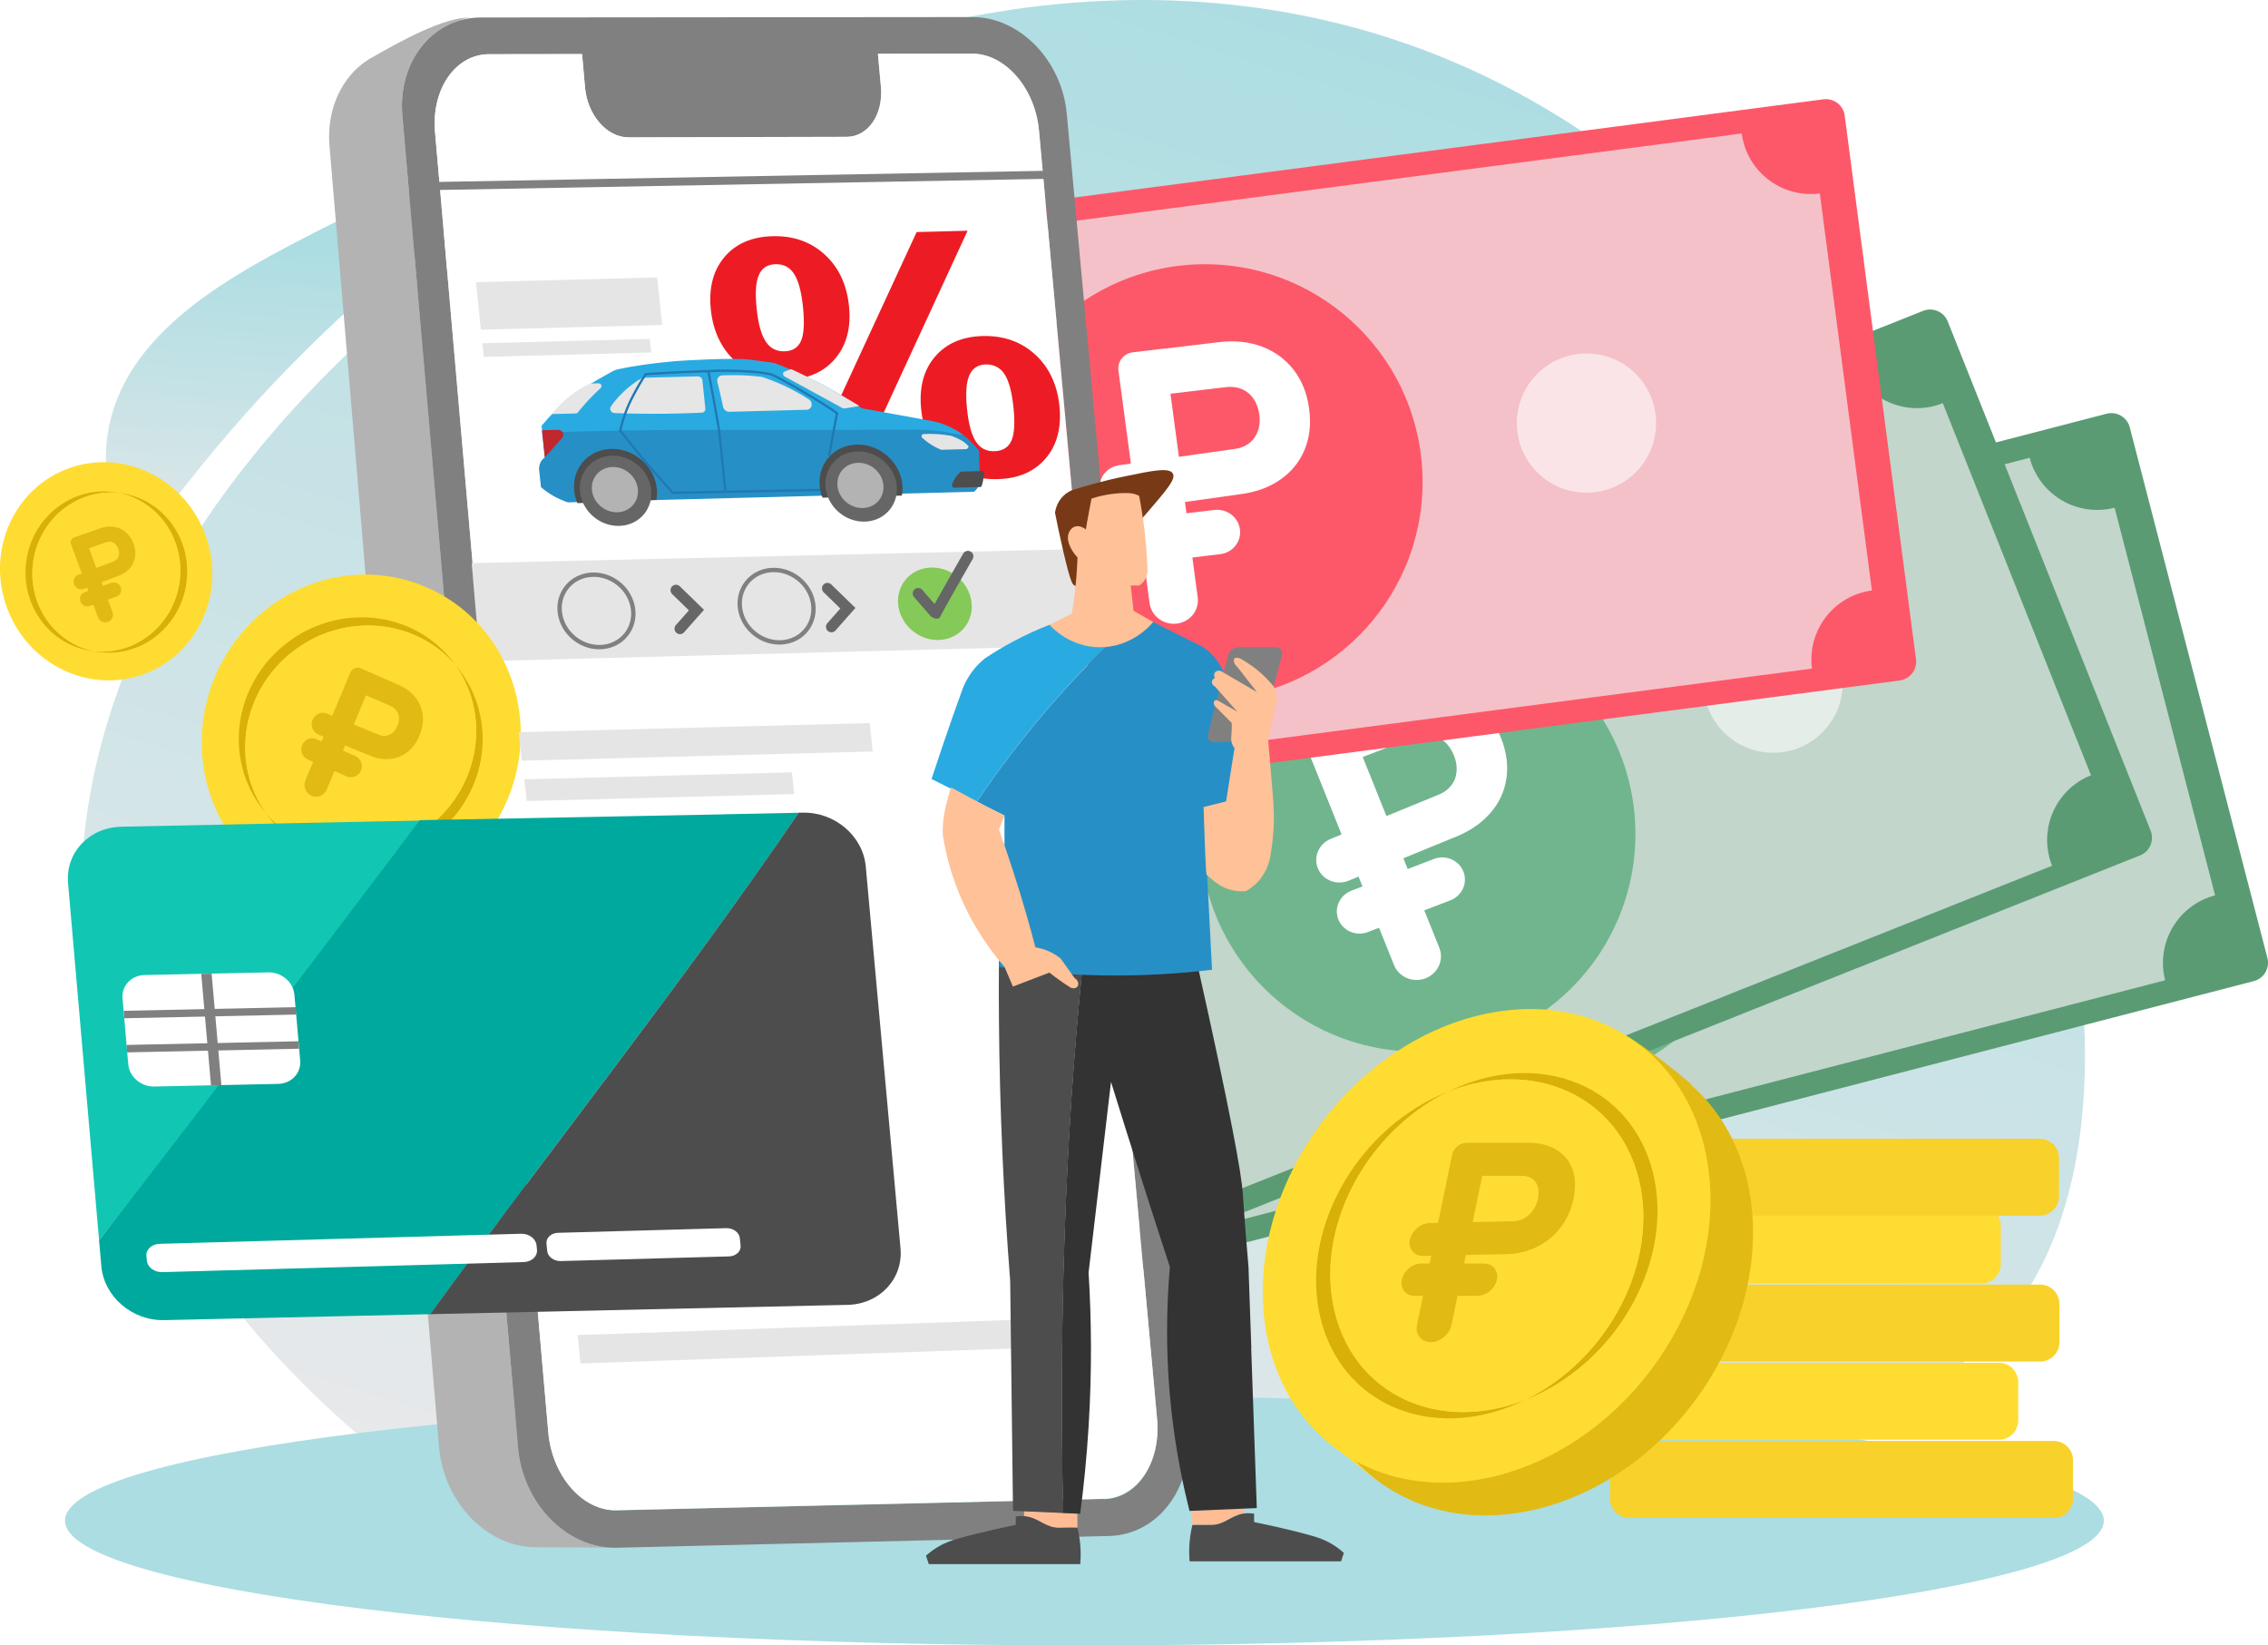 <svg width="386" height="280" viewBox="0 0 386 280" fill="none" xmlns="http://www.w3.org/2000/svg"><g clip-path="url(#clip0_2297_104390)"><path d="M22.636 94.792C27.235 88.127 32.46 81.242 38.407 74.294C56.781 52.813 76.095 37.716 92.545 27.195C75.656 29.483 62.853 34.791 54.565 39.043C40.017 46.492 20.88 56.303 18.309 74.001C17.086 82.443 20.023 89.924 22.647 94.803L22.636 94.792Z" fill="url(#paint0_linear_2297_104390)" /><path d="M62.143 245.165C48.358 233.536 19.533 205.662 14.527 164.685C5.832 93.578 75.981 33.691 139.901 9.86C153.425 4.814 212.392 -15.047 268.526 21.886C333.93 64.92 373.426 170.547 346.064 217.938C335.247 236.681 315.693 243.315 301.928 246.021C221.997 245.739 142.075 245.457 62.143 245.175V245.165Z" fill="url(#paint1_linear_2297_104390)" /><path d="M184.559 279.999C280.376 279.999 358.051 270.494 358.051 258.769C358.051 247.044 280.376 237.539 184.559 237.539C88.742 237.539 11.066 247.044 11.066 258.769C11.066 270.494 88.742 279.999 184.559 279.999Z" fill="#ABDDE2" /><path d="M358.534 70.402L141.017 126.799C139.29 127.247 138.254 129.008 138.701 130.734L162.13 221.035C162.578 222.76 164.34 223.797 166.067 223.349L383.584 166.953C385.31 166.505 386.347 164.743 385.899 163.017L362.471 72.717C362.023 70.991 360.26 69.955 358.534 70.402Z" fill="#5A9B74" /><path opacity="0.69" d="M376.999 152.36L359.89 86.392C353.557 88.033 347.087 84.23 345.436 77.898L154.177 127.473C155.817 133.804 152.013 140.272 145.68 141.922L162.538 206.928C168.871 205.288 175.341 209.091 176.992 215.422C177.076 215.746 177.138 216.07 177.19 216.394L368.502 166.809C366.861 160.478 370.666 154.01 376.999 152.36Z" fill="#F0F1F2" /><path d="M262.066 185.008C282.528 185.008 299.116 168.426 299.116 147.971C299.116 127.516 282.528 110.934 262.066 110.934C241.603 110.934 225.016 127.516 225.016 147.971C225.016 168.426 241.603 185.008 262.066 185.008Z" fill="#71B58E" /><path opacity="0.57" d="M325.285 141.899C331.831 141.899 337.137 136.594 337.137 130.051C337.137 123.508 331.831 118.203 325.285 118.203C318.74 118.203 313.434 123.508 313.434 130.051C313.434 136.594 318.74 141.899 325.285 141.899Z" fill="white" /><path opacity="0.57" d="M197.141 175.114C203.686 175.114 208.993 169.809 208.993 163.266C208.993 156.722 203.686 151.418 197.141 151.418C190.595 151.418 185.289 156.722 185.289 163.266C185.289 169.809 190.595 175.114 197.141 175.114Z" fill="white" /><path d="M247.214 127.588L252.45 126.292L263.288 167.603C263.852 169.755 262.515 171.938 260.309 172.482C258.094 173.025 255.847 171.729 255.282 169.577L245.155 130.952C244.768 129.468 245.688 127.953 247.214 127.577V127.588ZM244.476 151.618C243.943 149.58 245.176 147.501 247.266 146.937L266.35 141.797C267.301 141.556 268.096 141.138 268.712 140.532C269.329 139.926 269.747 139.185 269.945 138.307C270.144 137.429 270.123 136.489 269.862 135.486C269.601 134.483 269.162 133.606 268.555 132.926C267.949 132.237 267.228 131.777 266.382 131.526C265.535 131.276 264.636 131.276 263.654 131.526L250.067 134.88L248.102 127.379L261.48 124.077C264.124 123.419 266.601 123.377 268.89 123.931C271.179 124.485 273.133 125.582 274.743 127.222C276.352 128.862 277.491 130.941 278.15 133.459C278.808 135.977 278.84 138.328 278.223 140.501C277.617 142.674 276.436 144.534 274.69 146.07C272.945 147.606 270.75 148.703 268.106 149.361L249.398 154.407C247.245 154.992 245.029 153.738 244.476 151.628V151.618Z" fill="white" /><path d="M266.174 159.849L251.595 163.443C249.515 163.955 247.393 162.733 246.86 160.706C246.327 158.679 247.592 156.621 249.672 156.109L264.251 152.515C266.331 152.003 268.453 153.225 268.986 155.252C269.519 157.279 268.254 159.337 266.174 159.849Z" fill="white" /><path d="M327.299 52.9L118.539 136.032C116.882 136.692 116.074 138.569 116.734 140.226L151.269 226.891C151.929 228.547 153.808 229.355 155.465 228.695L364.225 145.563C365.882 144.903 366.69 143.026 366.03 141.369L331.495 54.705C330.835 53.048 328.956 52.24 327.299 52.9Z" fill="#5A9B74" /><path opacity="0.69" d="M355.87 131.911L330.651 68.608C324.568 71.032 317.67 68.065 315.245 61.984L131.689 135.066C134.113 141.147 131.145 148.043 125.062 150.466L149.916 212.861C155.998 210.437 162.896 213.404 165.321 219.484C165.446 219.798 165.541 220.111 165.645 220.425L349.254 147.322C346.829 141.241 349.798 134.346 355.88 131.922L355.87 131.911Z" fill="#F0F1F2" /><path d="M241.288 178.957C261.75 178.957 278.338 162.375 278.338 141.92C278.338 121.465 261.75 104.883 241.288 104.883C220.826 104.883 204.238 121.465 204.238 141.92C204.238 162.375 220.826 178.957 241.288 178.957Z" fill="#71B58E" /><path opacity="0.57" d="M301.774 128.098C308.319 128.098 313.625 122.793 313.625 116.25C313.625 109.707 308.319 104.402 301.774 104.402C295.228 104.402 289.922 109.707 289.922 116.25C289.922 122.793 295.228 128.098 301.774 128.098Z" fill="white" /><path opacity="0.57" d="M178.789 177.055C185.335 177.055 190.641 171.75 190.641 165.207C190.641 158.664 185.335 153.359 178.789 153.359C172.244 153.359 166.938 158.664 166.938 165.207C166.938 171.75 172.244 177.055 178.789 177.055Z" fill="white" /><path d="M224.004 123.564L229.041 121.631L244.959 161.27C245.784 163.328 244.739 165.669 242.607 166.483C240.485 167.298 238.092 166.295 237.256 164.227L222.384 127.179C221.809 125.748 222.54 124.139 224.014 123.574L224.004 123.564ZM224.286 147.751C223.502 145.797 224.474 143.582 226.47 142.757L244.76 135.266C245.68 134.91 246.401 134.398 246.944 133.719C247.488 133.04 247.801 132.257 247.895 131.358C247.989 130.46 247.843 129.53 247.456 128.569C247.07 127.607 246.526 126.792 245.836 126.186C245.147 125.58 244.373 125.204 243.506 125.069C242.638 124.933 241.74 125.037 240.799 125.403L227.735 130.428L224.85 123.24L237.716 118.288C240.266 117.306 242.712 116.951 245.053 117.212C247.394 117.473 249.474 118.319 251.271 119.74C253.069 121.161 254.459 123.083 255.431 125.497C256.403 127.91 256.716 130.24 256.382 132.476C256.047 134.712 255.117 136.707 253.57 138.442C252.024 140.176 249.996 141.545 247.446 142.527L229.511 149.872C227.453 150.718 225.091 149.746 224.275 147.73L224.286 147.751Z" fill="white" /><path d="M246.841 153.207L232.825 158.598C230.819 159.371 228.572 158.42 227.788 156.477C227.004 154.533 227.997 152.339 230.003 151.566L244.019 146.175C246.025 145.402 248.272 146.353 249.056 148.296C249.84 150.239 248.847 152.433 246.841 153.207Z" fill="white" /><path d="M310.337 16.899L87.53 46.104C85.762 46.336 84.516 47.957 84.748 49.724L96.88 142.221C97.112 143.989 98.734 145.234 100.502 145.002L323.309 115.798C325.078 115.566 326.323 113.945 326.091 112.177L313.959 19.68C313.727 17.913 312.106 16.668 310.337 16.899Z" fill="#FD5869" /><path opacity="0.69" d="M318.587 100.484L309.724 32.918C303.234 33.765 297.276 29.199 296.43 22.711L100.52 48.392C101.366 54.88 96.799 60.835 90.309 61.681L99.046 128.265C105.536 127.418 111.493 131.984 112.34 138.472C112.382 138.806 112.403 139.13 112.424 139.454L308.386 113.774C307.54 107.286 312.107 101.33 318.597 100.484H318.587Z" fill="#F0F1F2" /><path d="M205.066 119.039C225.528 119.039 242.116 102.457 242.116 82.002C242.116 61.547 225.528 44.965 205.066 44.965C184.603 44.965 168.016 61.547 168.016 82.002C168.016 102.457 184.603 119.039 205.066 119.039Z" fill="#FD5869" /><path opacity="0.57" d="M270.008 83.844C276.554 83.844 281.86 78.54 281.86 71.996C281.86 65.453 276.554 60.148 270.008 60.148C263.463 60.148 258.156 65.453 258.156 71.996C258.156 78.54 263.463 83.844 270.008 83.844Z" fill="white" /><path opacity="0.57" d="M138.75 101.051C145.296 101.051 150.602 95.747 150.602 89.203C150.602 82.66 145.296 77.356 138.75 77.356C132.205 77.356 126.898 82.66 126.898 89.203C126.898 95.747 132.205 101.051 138.75 101.051Z" fill="white" /><path d="M192.827 59.95L198.178 59.313L203.842 101.647C204.135 103.852 202.546 105.847 200.278 106.119C198.021 106.391 195.941 104.824 195.649 102.619L190.35 63.043C190.141 61.518 191.249 60.139 192.816 59.95H192.827ZM187.152 83.458C186.869 81.368 188.353 79.456 190.496 79.164L210.071 76.406C211.043 76.291 211.879 75.967 212.569 75.444C213.259 74.922 213.761 74.233 214.074 73.386C214.388 72.54 214.471 71.6 214.336 70.576C214.2 69.552 213.865 68.622 213.353 67.87C212.841 67.118 212.172 66.564 211.367 66.219C210.563 65.874 209.664 65.759 208.66 65.874L194.771 67.535L193.746 59.856L207.427 58.227C210.134 57.903 212.59 58.153 214.795 58.989C217.001 59.825 218.798 61.152 220.199 62.97C221.599 64.788 222.467 66.992 222.812 69.573C223.156 72.153 222.895 74.483 222.017 76.573C221.139 78.662 219.749 80.355 217.826 81.671C215.903 82.988 213.593 83.803 210.887 84.126L191.698 86.832C189.493 87.146 187.444 85.631 187.152 83.479V83.458Z" fill="white" /><path d="M207.677 94.3L192.763 96.076C190.631 96.327 188.677 94.854 188.405 92.775C188.123 90.696 189.628 88.815 191.76 88.554L206.674 86.778C208.806 86.527 210.761 88 211.032 90.079C211.314 92.158 209.809 94.039 207.677 94.3Z" fill="white" /><path d="M104.994 263.369C96.539 263.567 89.003 255.92 88.167 246.287L68.487 19.633C67.808 11.849 71.989 5.309 78.249 3.481C78.782 3.251 79.388 3.073 80.078 2.969C75.438 2.969 68.456 6.834 62.572 10.199C62.572 10.199 62.582 10.199 62.593 10.209C58.203 13.03 55.538 18.546 56.082 24.888L74.716 246.182C75.552 255.836 83.098 263.494 91.574 263.285" fill="#B3B3B3" /><path d="M202.191 243.734L181.56 19.368C180.724 10.268 173.544 2.892 165.517 2.902L81.823 2.975C80.569 2.975 79.377 3.153 78.238 3.487C71.988 5.316 67.808 11.846 68.476 19.64L88.167 246.293C89.003 255.926 96.538 263.574 104.993 263.375L186.838 261.422L188.729 261.38C197.038 261.181 203.058 253.283 202.18 243.755L202.191 243.734ZM187.893 255.08L104.952 257.023C99.182 257.159 93.978 251.225 93.33 243.775L74.047 22.471C73.409 15.168 77.538 9.255 83.255 9.244L99.067 9.223L99.569 14.907C99.987 19.608 103.3 23.411 106.979 23.401L144.092 23.307C147.739 23.307 150.352 19.493 149.934 14.823L149.422 9.171L165.454 9.15C171.077 9.15 176.177 15.001 176.836 22.231L196.944 241.508C197.624 248.895 193.568 254.986 187.893 255.122V255.08Z" fill="#808080" /><path d="M176.825 22.198C176.166 14.968 171.066 9.107 165.443 9.117L149.411 9.138L149.923 14.79C150.351 19.471 147.739 23.274 144.081 23.274L106.968 23.368C103.289 23.368 99.976 19.575 99.558 14.874L99.056 9.19L83.243 9.211C77.526 9.211 73.409 15.135 74.036 22.438L93.308 243.743C93.956 251.192 99.161 257.126 104.93 256.99L187.872 255.047C193.547 254.911 197.602 248.82 196.923 241.434L176.825 22.198Z" fill="white" /><path d="M74.066 31.655L178.36 29.742" stroke="#808080" stroke-width="1.37" stroke-miterlimit="10" /><path d="M184.822 109.848L81.709 112.523L80.277 95.827L183.369 93.445L184.822 109.848Z" fill="#E5E5E5" /><path d="M156.006 39.492L136.828 80.99L145.534 80.76L164.681 39.262L156.006 39.492Z" fill="#ED1C24" /><path d="M144.491 52.052C144.104 48.374 142.724 45.459 140.342 43.296C137.959 41.134 135.001 40.099 131.479 40.193C127.957 40.287 125.198 41.478 123.285 43.756C121.372 46.034 120.599 49.011 120.975 52.658C121.351 56.304 122.741 59.281 125.124 61.455C127.507 63.628 130.475 64.662 134.018 64.579C137.561 64.495 140.247 63.293 142.171 60.995C144.094 58.696 144.877 55.719 144.491 52.041V52.052ZM136.339 57.986C135.847 59.146 134.907 59.741 133.517 59.783C132.127 59.825 131.05 59.25 130.298 58.08C129.545 56.91 129.033 55.04 128.772 52.459C128.511 49.878 128.626 48.019 129.148 46.817C129.66 45.616 130.611 44.999 131.98 44.958C133.35 44.916 134.416 45.469 135.147 46.608C135.889 47.747 136.391 49.628 136.663 52.25C136.934 54.873 136.83 56.826 136.349 57.986H136.339Z" fill="#ED1C24" /><path d="M176.147 60.304C173.754 58.131 170.796 57.097 167.263 57.181C163.741 57.275 161.013 58.465 159.09 60.743C157.167 63.021 156.404 66.009 156.781 69.676C157.157 73.343 158.536 76.269 160.909 78.431C163.281 80.594 166.239 81.628 169.793 81.534C173.346 81.44 176.074 80.249 177.997 77.972C179.92 75.694 180.683 72.716 180.307 69.07C179.93 65.424 178.54 62.477 176.147 60.304ZM172.134 74.994C171.622 76.143 170.66 76.739 169.249 76.781C167.838 76.822 166.814 76.269 166.082 75.13C165.34 73.991 164.839 72.131 164.577 69.551C164.316 66.97 164.441 65.11 164.964 63.888C165.487 62.676 166.427 62.049 167.775 62.018C169.124 61.986 170.242 62.54 170.974 63.689C171.716 64.839 172.217 66.73 172.489 69.342C172.761 71.954 172.646 73.845 172.134 75.004V74.994Z" fill="#ED1C24" /><path d="M105.435 62.78C104.891 62.895 104.442 63.073 104.389 63.104C104.107 63.261 103.762 63.449 103.397 63.658C101.306 64.817 99.383 65.977 98.599 66.489C97.387 67.273 95.088 68.976 92.172 72.455L92.37 74.377C96.938 74.241 102.163 73.708 106.783 73.614C123.933 73.259 140.781 73.217 157.284 73.458C159.52 73.656 161.767 73.855 164.004 74.053C163.366 73.583 162.53 73.04 161.496 72.57C160.074 71.922 158.789 71.64 157.859 71.504C154.138 70.825 150.407 70.156 146.686 69.477C145.045 68.37 143.237 67.241 141.251 66.144C137.855 64.264 134.657 62.843 131.782 61.756C130.988 61.652 130.194 61.537 129.4 61.432C128.428 61.297 127.8 61.213 127.79 61.213C124.77 60.805 115.687 61.401 115.687 61.401C115.687 61.401 110.336 61.756 105.435 62.78Z" fill="#29ABE2" /><path d="M92.275 73.606L92.714 77.847C92.537 77.973 92.233 78.224 92.014 78.641C91.763 79.122 91.742 79.582 91.742 79.812L92.066 82.894C92.599 83.353 93.299 83.886 94.177 84.388C95.097 84.91 95.954 85.255 96.644 85.485C119.689 84.879 142.734 84.283 165.769 83.677C165.968 83.531 166.239 83.27 166.469 82.883C166.636 82.591 166.731 82.309 166.783 82.1C166.731 80.303 166.668 78.495 166.616 76.698C166.26 76.239 165.821 75.716 165.288 75.183C164.839 74.745 164.4 74.368 163.992 74.055C162.769 73.794 161.442 73.564 160.01 73.386C158.746 73.23 157.554 73.135 156.457 73.094C149.193 73.135 143.246 73.156 139.233 73.156C123.378 73.177 116.648 73.062 105.172 73.271C99.643 73.376 95.139 73.512 92.286 73.606H92.275Z" fill="#2690C6" /><path d="M104.566 70.28C104.002 70.259 103.657 69.622 103.96 69.183C104.42 68.515 104.995 67.794 105.706 67.083C106.928 65.829 108.172 64.962 109.186 64.367C109.28 64.315 109.384 64.283 109.499 64.283L115.572 64.127L118.78 64.043C119.167 64.043 119.501 64.335 119.543 64.712L119.794 67.104L120.045 69.518C120.087 69.894 119.815 70.207 119.439 70.218C116.794 70.343 114.014 70.416 111.13 70.416C108.872 70.416 106.678 70.374 104.556 70.291L104.566 70.28Z" fill="#E6E6E6" /><path d="M122.919 63.876C122.334 63.907 121.947 64.429 122.094 65.004C122.229 65.537 122.365 66.08 122.491 66.634C122.7 67.511 122.888 68.379 123.066 69.225C123.17 69.716 123.63 70.082 124.132 70.071L133.005 69.841L137.269 69.726C138.21 69.706 138.492 68.504 137.676 67.971C136.412 67.146 134.97 66.331 133.35 65.579C132.085 64.994 130.894 64.534 129.775 64.168C129.702 64.147 129.629 64.126 129.556 64.116C128.385 63.98 127.1 63.876 125.72 63.844C124.727 63.824 123.797 63.844 122.919 63.876Z" fill="#E6E6E6" /><path d="M101.882 65.237C102.3 65.227 102.54 65.739 102.248 66.01C101.84 66.386 101.422 66.783 101.014 67.191C99.99 68.225 99.102 69.239 98.328 70.21C98.255 70.304 98.14 70.356 98.015 70.356L93.918 70.461C94.65 69.521 95.695 68.382 97.116 67.285C98.308 66.376 99.457 65.728 100.429 65.268L101.892 65.227L101.882 65.237Z" fill="#E6E6E6" /><path d="M134.634 62.831C134.299 62.925 133.913 63.05 133.505 63.249C133.171 63.405 133.192 63.886 133.536 64.064C135.083 64.91 136.62 65.746 138.166 66.592C139.912 67.543 141.668 68.504 143.413 69.455C143.517 69.507 143.622 69.528 143.737 69.507C144.583 69.361 145.42 69.225 146.266 69.079C144.897 68.264 143.632 67.522 142.514 66.864C139.776 65.255 135.418 63.123 134.655 62.82L134.634 62.831Z" fill="#E6E6E6" /><path d="M92.246 73.214L94.984 73.141C95.706 73.12 96.155 73.977 95.695 74.489L92.727 77.832L92.246 73.214Z" fill="#C1272D" /><path d="M157.168 73.876C156.854 73.897 156.729 74.273 156.969 74.503C157.293 74.806 157.68 75.12 158.13 75.433C158.903 75.966 159.635 76.321 160.199 76.541L164.494 76.426C164.494 76.426 164.777 76.311 164.85 76.029C164.892 75.851 164.024 75.151 163.554 74.9C162.968 74.587 162.404 74.356 161.913 74.168C161.108 74.022 160.178 73.897 159.143 73.855C158.433 73.823 157.774 73.834 157.168 73.865V73.876Z" fill="#E5E5E5" /><path d="M98.275 85.621C97.982 84.953 97.794 84.242 97.721 83.5C97.324 79.666 100.146 76.48 104.033 76.385C107.911 76.281 111.391 79.311 111.788 83.135C111.862 83.803 111.83 84.451 111.715 85.067" fill="#4D4D4D" /><path d="M109.689 87.392C111.667 84.88 111.069 81.111 108.352 78.972C105.636 76.834 101.83 77.137 99.852 79.648C97.873 82.159 98.472 85.929 101.188 88.067C103.904 90.206 107.71 89.903 109.689 87.392Z" fill="#666666" /><path d="M107.832 85.823C109.107 84.204 108.717 81.772 106.962 80.391C105.207 79.009 102.751 79.201 101.476 80.82C100.201 82.438 100.591 84.87 102.346 86.251C104.101 87.633 106.557 87.441 107.832 85.823Z" fill="#B3B3B3" /><path d="M139.997 84.688C139.705 84.019 139.579 83.507 139.506 82.766C139.109 78.931 141.931 75.745 145.819 75.651C149.707 75.556 153.176 78.576 153.574 82.4C153.647 83.069 153.615 83.716 153.5 84.333" fill="#4D4D4D" /><path d="M151.481 86.665C153.46 84.154 152.862 80.384 150.145 78.246C147.429 76.108 143.623 76.41 141.645 78.921C139.666 81.433 140.265 85.202 142.981 87.341C145.697 89.479 149.503 89.177 151.481 86.665Z" fill="#666666" /><path d="M149.617 85.104C150.892 83.486 150.503 81.054 148.748 79.672C146.993 78.291 144.536 78.483 143.262 80.101C141.987 81.719 142.376 84.151 144.131 85.533C145.886 86.914 148.342 86.722 149.617 85.104Z" fill="#B3B3B3" /><path d="M167.213 80.156L163.555 80.25C163.252 80.491 162.855 80.877 162.499 81.442C162.28 81.797 162.134 82.132 162.029 82.435C161.935 82.706 162.165 82.999 162.458 82.989L166.952 82.874C167.244 82.539 167.474 81.076 167.474 80.418C167.474 80.271 167.349 80.156 167.203 80.156H167.213Z" fill="#4D4D4D" /><path d="M123.492 83.792C123.388 83.792 123.283 83.709 123.273 83.604L122.186 73.198C121.893 71.422 121.569 69.614 121.235 67.828C120.973 66.428 120.649 64.62 120.367 63.22C120.346 63.116 120.409 63.022 120.524 63.001C120.629 62.99 120.733 63.064 120.754 63.168C121.047 64.579 121.36 66.386 121.621 67.786C121.956 69.573 122.28 71.38 122.572 73.177L123.659 83.594C123.67 83.698 123.597 83.792 123.482 83.792H123.492Z" fill="#2278B2" /><path d="M139.65 83.519C139.65 83.498 139.65 83.467 139.629 83.446C139.629 83.425 139.629 83.404 139.619 83.383C139.598 83.321 139.598 83.248 139.587 83.174L114.577 83.655C112.466 81.356 110.397 78.974 108.422 76.561C107.533 75.474 106.645 74.356 105.777 73.239C106.227 71.233 106.927 69.31 107.878 67.524C108.453 66.437 109.446 64.598 110.198 63.627C110.219 63.606 110.23 63.574 110.23 63.543C110.198 63.543 110.177 63.543 110.146 63.553C110.021 63.553 109.906 63.543 109.791 63.512C109.038 64.525 108.098 66.27 107.533 67.336C106.561 69.174 105.84 71.159 105.38 73.228L105.359 73.312L105.422 73.385C106.31 74.534 107.22 75.683 108.129 76.791C110.125 79.236 112.226 81.649 114.368 83.979L114.431 84.052L139.671 83.571C139.671 83.571 139.671 83.55 139.661 83.54L139.65 83.519Z" fill="#2278B2" /><path d="M141.137 77.646C141.137 77.646 141.116 77.646 141.106 77.646C141.001 77.625 140.928 77.531 140.949 77.416C140.991 77.186 141.931 71.847 142.255 70.427C140.708 69.215 132.964 64.586 131.135 63.876C128.7 63.406 126.505 63.343 124.739 63.301H124.488C122.774 63.249 121.551 63.301 119.524 63.385C118.729 63.416 117.81 63.458 116.691 63.5C114.152 63.594 109.929 63.865 109.877 63.865C109.772 63.865 109.678 63.792 109.668 63.688C109.668 63.583 109.741 63.489 109.846 63.479C109.887 63.479 114.12 63.197 116.67 63.103C117.789 63.061 118.708 63.019 119.503 62.988C121.541 62.904 122.774 62.852 124.498 62.894H124.749C126.536 62.946 128.752 62.998 131.25 63.489C133.163 64.231 141.294 69.1 142.6 70.186L142.694 70.259L142.663 70.374C142.37 71.576 141.346 77.406 141.336 77.458C141.315 77.552 141.241 77.615 141.147 77.615L141.137 77.646Z" fill="#2278B2" /><path d="M24.452 114.724C33.785 111.322 38.492 100.725 34.965 91.054C31.438 81.382 21.013 76.299 11.68 79.701C2.347 83.102 -2.36 93.7 1.167 103.371C4.694 113.042 15.12 118.125 24.452 114.724Z" fill="#FFDC31" /><path d="M30.521 99.304C29.371 106.544 22.933 111.58 15.973 110.807C16.161 110.848 16.359 110.88 16.547 110.911C23.727 112.04 30.5 106.931 31.681 99.481C32.862 92.032 27.992 85.084 20.812 83.956C20.613 83.925 20.425 83.904 20.226 83.883C27.082 85.283 31.66 92.063 30.521 99.304Z" fill="#D8B007" /><path d="M5.676 95.385C6.826 88.144 13.264 83.109 20.225 83.882C20.037 83.84 19.838 83.808 19.65 83.777C12.47 82.649 5.697 87.758 4.516 95.207C3.335 102.656 8.206 109.604 15.386 110.732C15.584 110.764 15.772 110.785 15.971 110.806C9.115 109.406 4.537 102.625 5.676 95.385Z" fill="#D8B007" /><path d="M5.677 95.386C4.527 102.626 9.105 109.396 15.971 110.807C22.932 111.58 29.37 106.544 30.52 99.304C31.669 92.064 27.091 85.293 20.225 83.883C13.264 83.11 6.826 88.146 5.677 95.386Z" fill="#FFDC31" /><path d="M12.648 91.447L14.268 90.873L19.148 104.152C19.399 104.841 19.054 105.593 18.364 105.834C17.675 106.074 16.912 105.708 16.661 105.019L12.094 92.607C11.916 92.126 12.156 91.604 12.637 91.437L12.648 91.447ZM12.606 99.419C12.365 98.761 12.689 98.05 13.337 97.799L19.242 95.574C19.535 95.47 19.775 95.313 19.953 95.093C20.131 94.874 20.235 94.623 20.267 94.331C20.298 94.038 20.267 93.725 20.141 93.411C20.016 93.098 19.849 92.816 19.64 92.607C19.42 92.398 19.18 92.262 18.897 92.21C18.615 92.158 18.333 92.178 18.03 92.283L13.818 93.767L12.93 91.353L17.079 89.901C17.905 89.608 18.688 89.525 19.441 89.65C20.193 89.775 20.852 90.079 21.416 90.57C21.981 91.061 22.419 91.719 22.723 92.523C23.026 93.328 23.109 94.101 22.984 94.832C22.858 95.564 22.555 96.211 22.054 96.765C21.552 97.319 20.894 97.737 20.068 98.029L14.278 100.213C13.609 100.464 12.857 100.108 12.616 99.44L12.606 99.419Z" fill="#E2BA14" /><path d="M19.808 101.531L15.283 103.119C14.634 103.349 13.913 103.005 13.683 102.357C13.443 101.709 13.777 100.999 14.425 100.769L18.951 99.181C19.599 98.951 20.32 99.296 20.55 99.943C20.79 100.591 20.456 101.302 19.808 101.531Z" fill="#E2BA14" /><path d="M86.377 136.049C92.357 121.8 86.06 105.574 72.311 99.808C58.563 94.042 42.57 100.919 36.59 115.168C30.61 129.417 36.907 145.643 50.655 151.409C64.404 157.175 80.397 150.298 86.377 136.049Z" fill="#FFDC31" /><path d="M73.075 140.592C64.432 147.404 52.193 146.38 45.316 138.44C45.484 138.68 45.661 138.91 45.839 139.15C52.59 147.718 65.268 148.982 74.162 141.982C83.046 134.982 84.781 122.371 78.029 113.804C77.851 113.574 77.653 113.344 77.465 113.125C83.589 121.661 81.718 133.791 73.075 140.603V140.592Z" fill="#D8B007" /><path d="M49.708 110.963C58.351 104.151 70.589 105.175 77.466 113.115C77.299 112.875 77.121 112.645 76.944 112.405C70.192 103.838 57.515 102.574 48.621 109.574C39.737 116.574 38.002 129.184 44.754 137.751C44.931 137.981 45.13 138.211 45.318 138.43C39.194 129.894 41.064 117.765 49.708 110.953V110.963Z" fill="#D8B007" /><path d="M49.707 110.961C41.063 117.773 39.193 129.892 45.317 138.438C52.194 146.389 64.433 147.403 73.076 140.591C81.719 133.779 83.59 121.659 77.465 113.113C70.588 105.162 58.35 104.149 49.707 110.961Z" fill="#FFDC31" /><path d="M61.399 113.733L63.772 114.757L55.609 134.357C55.181 135.381 54.031 135.851 53.028 135.412C52.025 134.974 51.554 133.803 51.983 132.78L59.612 114.454C59.905 113.744 60.71 113.42 61.399 113.723V113.733ZM53.216 122.468C53.624 121.496 54.711 121.036 55.662 121.433L64.43 125.006C64.859 125.195 65.287 125.257 65.705 125.195C66.123 125.132 66.5 124.965 66.834 124.672C67.169 124.38 67.44 124.003 67.639 123.523C67.838 123.042 67.931 122.572 67.9 122.123C67.879 121.674 67.743 121.277 67.493 120.932C67.242 120.587 66.907 120.315 66.458 120.127L60.302 117.463L61.786 113.911L67.848 116.544C69.05 117.066 70.001 117.777 70.701 118.665C71.401 119.553 71.819 120.566 71.945 121.695C72.07 122.823 71.882 123.983 71.391 125.174C70.9 126.365 70.21 127.305 69.322 127.995C68.433 128.684 67.44 129.071 66.322 129.165C65.204 129.259 64.044 129.05 62.842 128.527L54.24 125.027C53.247 124.62 52.777 123.471 53.195 122.478L53.216 122.468Z" fill="#E2BA14" /><path d="M59.007 132.121L52.402 129.258C51.462 128.851 51.023 127.743 51.42 126.782C51.817 125.821 52.914 125.372 53.855 125.779L60.46 128.642C61.401 129.049 61.84 130.157 61.443 131.118C61.045 132.079 59.948 132.529 59.007 132.121Z" fill="#E2BA14" /><path d="M20.633 140.688C15.178 140.803 11.123 145.087 11.582 150.269L16.86 211.033C35.924 186.711 55.823 162.963 75.921 139.539L20.633 140.678V140.688Z" fill="#12C6B4" /><path d="M123.108 138.576L71.457 139.569C71.457 139.569 35.923 186.72 16.859 211.042L17.246 215.451C17.695 220.654 22.493 224.77 27.959 224.645L56.02 224.018L73.223 223.632C94.053 195.005 116.231 167.193 135.942 138.305L123.118 138.566L123.108 138.576Z" fill="#00A99D" /><path d="M136.675 138.295H135.933C116.222 167.194 94.055 195.016 73.215 223.633L144.273 222.045C149.708 221.919 153.732 217.615 153.262 212.433L147.346 147.437C146.876 142.276 142.1 138.18 136.675 138.295Z" fill="#4D4D4D" /><path d="M47.338 184.443L26.258 184.892C24 184.945 22.014 183.242 21.826 181.089L20.854 169.9C20.666 167.748 22.349 165.971 24.606 165.919L45.676 165.47C47.934 165.418 49.919 167.121 50.108 169.273L51.09 180.462C51.278 182.615 49.606 184.391 47.338 184.443Z" fill="white" /><path d="M50.91 178.456L21.646 179.083L21.531 177.818L50.795 177.191L50.91 178.456Z" fill="#808080" /><path d="M50.431 172.647L21.167 173.275L21.062 172.01L50.316 171.383L50.431 172.647Z" fill="#808080" /><path d="M37.678 184.653L35.912 184.695L34.25 165.721L36.016 165.68L37.678 184.653Z" fill="#808080" /><path d="M89.153 214.763L27.626 216.477C26.278 216.518 25.097 215.641 24.992 214.512L24.919 213.76C24.804 212.642 25.808 211.702 27.156 211.66L88.683 209.947C90.031 209.905 91.212 210.783 91.317 211.911L91.39 212.663C91.505 213.781 90.501 214.721 89.153 214.763Z" fill="white" /><path d="M124.089 213.799L95.442 214.593C94.261 214.624 93.226 213.862 93.132 212.88L93.007 211.626C92.913 210.644 93.791 209.819 94.961 209.787L123.608 208.993C124.789 208.962 125.824 209.724 125.918 210.707L126.044 211.96C126.138 212.942 125.26 213.768 124.089 213.799Z" fill="white" /><path d="M112.699 55.297L81.847 56.102L81 48.015L111.852 47.211L112.699 55.297Z" fill="#E5E5E5" /><path d="M110.838 59.981L82.326 60.733L82.086 58.414L110.597 57.672L110.838 59.981Z" fill="#E5E5E5" /><path d="M148.534 127.88L88.795 129.447L88.293 124.6L148.022 123.043L148.534 127.88Z" fill="#E5E5E5" /><path d="M184.801 229.035L98.797 232.023L98.316 227.186L184.32 224.188L184.801 229.035Z" fill="#E5E5E5" /><path d="M135.169 135.118L89.633 136.309L89.246 132.621L134.783 131.43L135.169 135.118Z" fill="#E5E5E5" /><path d="M115.051 100.434C116.211 101.562 117.371 102.69 118.531 103.819C117.601 104.874 116.66 105.929 115.73 106.984" stroke="#666666" stroke-width="1.86" stroke-miterlimit="10" stroke-linecap="round" /><path d="M140.824 100.117C141.984 101.246 143.144 102.374 144.305 103.502C143.374 104.557 142.434 105.613 141.504 106.668" stroke="#666666" stroke-width="1.86" stroke-miterlimit="10" stroke-linecap="round" /><path d="M106.59 107.95C108.632 105.357 108.016 101.467 105.214 99.261C102.411 97.055 98.483 97.368 96.441 99.961C94.398 102.554 95.014 106.445 97.817 108.651C100.619 110.857 104.547 110.544 106.59 107.95Z" stroke="#808080" stroke-width="0.74" stroke-miterlimit="10" /><path d="M137.25 107.15C139.292 104.557 138.676 100.666 135.874 98.46C133.071 96.254 129.144 96.567 127.101 99.16C125.058 101.753 125.674 105.644 128.477 107.85C131.279 110.056 135.207 109.743 137.25 107.15Z" stroke="#808080" stroke-width="0.74" stroke-miterlimit="10" /><path d="M164.187 106.736C166.23 104.143 165.614 100.252 162.811 98.046C160.009 95.84 156.081 96.153 154.038 98.746C151.996 101.339 152.612 105.23 155.414 107.436C158.217 109.642 162.145 109.329 164.187 106.736Z" fill="#85C959" /><path d="M164.735 94.668C164.735 94.668 159.102 104.468 159.259 104.426C158.266 103.277 157.262 102.138 156.27 100.989" stroke="#666666" stroke-width="1.86" stroke-linecap="round" stroke-linejoin="round" /><path d="M182.899 99.641C182.533 99.495 182.22 99.16 180.987 93.916C180.359 91.241 179.889 88.963 179.555 87.24C179.628 86.738 179.889 85.442 180.987 84.377C181.499 83.886 182.021 83.593 182.418 83.426C184.54 82.747 187.644 81.838 191.49 81.044C196.204 80.072 198.973 79.519 199.6 80.563C200.186 81.535 198.576 83.353 194.824 87.72C186.348 97.604 184.394 100.257 182.889 99.651L182.899 99.641Z" fill="#783A16" /><path d="M183.371 257.582V259.965C182.567 259.934 181.919 259.944 181.459 259.965C180.497 260.007 180.173 260.07 179.546 259.965C179.034 259.871 178.689 259.725 178.114 259.484C177.132 259.077 176.933 258.836 176.202 258.533C175.784 258.356 175.146 258.147 174.289 258.053V257.102C177.309 257.258 180.33 257.415 183.361 257.582H183.371Z" fill="#FFBC95" /><path d="M202.684 257.13L202.934 259.482C203.729 259.451 204.387 259.461 204.847 259.482C205.809 259.524 206.143 259.587 206.76 259.482C207.261 259.398 207.596 259.252 208.139 259.012C209.08 258.604 209.257 258.364 209.947 258.071C210.344 257.904 210.961 257.695 211.808 257.601L211.703 256.66C208.693 256.817 205.694 256.974 202.684 257.13Z" fill="#FFBC95" /><path d="M184.292 163.979C179.537 163.843 174.771 163.707 170.016 163.582C169.984 166.894 169.984 170.237 170.016 173.601C170.141 188.928 170.81 203.733 171.928 217.973C172.085 231.012 172.242 244.061 172.409 257.1L180.948 257.455C180.289 226.3 181.125 195.145 184.303 163.979H184.292Z" fill="#4D4D4D" /><path d="M212.968 229.423C212.884 226.884 212.581 218.118 212.487 215.59C212.372 214.252 212.195 212.267 212.006 209.864C211.714 206.155 211.547 203.439 211.526 203.188C211.306 199.793 209.509 189.742 203.886 164.542C197.354 164.354 190.811 164.176 184.279 163.988C181.102 195.144 180.266 226.299 180.924 257.464C181.896 257.506 182.868 257.548 183.84 257.59C184.457 252.93 184.948 247.988 185.272 242.796C185.857 233.299 185.763 224.502 185.272 216.551C186.547 205.738 187.822 194.924 189.087 184.111C190.801 189.648 192.556 195.217 194.333 200.806C195.911 205.769 197.51 210.7 199.109 215.6C198.806 219.048 198.629 222.715 198.629 226.57C198.629 238.303 200.311 248.615 202.443 257.109C206.258 256.952 210.083 256.796 213.898 256.629C213.616 248.594 213.219 237.467 212.947 229.433L212.968 229.423Z" fill="#333333" /><path d="M192.621 105.941C187.949 106.067 183.277 106.192 178.606 106.318C176.693 107.07 174.603 108 172.398 109.18C170.631 110.121 169.043 111.092 167.621 112.043C167.036 112.513 166.367 113.129 165.709 113.955C164.716 115.188 164.141 116.4 163.796 117.298C162.667 120.422 161.549 123.609 160.452 126.837C159.804 128.759 159.166 130.671 158.539 132.562C159.814 133.2 161.089 133.837 162.354 134.474C163.618 135.112 164.935 135.77 166.231 136.407C173.808 125.228 182.65 114.916 192.6 105.941H192.621Z" fill="#29ABE2" /><path d="M212.489 135.907C212.082 132.052 211.465 127.894 210.577 123.506C210.002 120.653 209.354 117.947 208.664 115.398C208.434 114.667 208.006 113.622 207.232 112.535C206.407 111.376 205.497 110.613 204.849 110.153L196.258 105.859L192.611 105.953C182.661 114.928 173.819 125.23 166.242 136.419C167.81 137.203 169.388 137.986 170.956 138.78V143.555C170.642 150.555 170.318 157.555 170.005 164.544C175.199 165.307 181.125 165.871 187.667 165.976C194.586 166.091 200.836 165.673 206.281 165.025C205.8 155.8 205.33 146.574 204.849 137.349C207.4 136.868 209.939 136.398 212.489 135.918V135.907Z" fill="#2690C6" /><path d="M185.765 84.86C185.597 85.8 184.949 89.018 184.814 90.104C184.751 90.052 183.831 89.29 182.901 89.624C182.295 89.843 182.023 90.407 181.95 90.575C181.406 91.703 182.023 93.375 183.382 94.869C183.319 96.812 183.162 98.891 182.901 101.075C182.765 102.224 182.598 103.342 182.42 104.418C181.145 105.055 179.87 105.692 178.605 106.33C179.107 106.873 182.19 110.133 187.196 110.143C192.61 110.154 195.84 106.361 196.268 105.849C195.15 105.212 194.042 104.575 192.924 103.937C192.767 102.506 192.61 101.075 192.443 99.643H193.875C194.105 99.497 194.502 99.194 194.826 98.692C195.202 98.107 195.286 97.543 195.307 97.261C195.244 95.192 195.098 92.957 194.826 90.585C194.575 88.37 194.241 86.301 193.875 84.379C193.175 84.024 192.704 83.898 191.492 83.898C189.109 83.898 186.758 84.494 185.765 84.849V84.86Z" fill="#FFC197" /><path d="M161.891 133.992C161.546 134.797 161.201 136.228 160.94 137.335C160.491 139.195 160.418 140.846 160.459 142.11C160.825 144.398 161.41 146.979 162.372 149.747C164.692 156.444 168.204 161.355 170.963 164.541C171.444 165.659 171.914 166.767 172.395 167.885C174.464 167.091 176.534 166.297 178.603 165.503C179.188 165.973 179.826 166.453 180.516 166.934C181.007 167.279 181.477 167.592 181.947 167.885C182.449 168.313 183.118 168.219 183.379 167.885C183.651 167.53 183.525 166.788 182.898 166.453C182.104 165.335 181.31 164.228 180.516 163.11C180.129 162.797 179.659 162.462 179.084 162.159C177.986 161.574 176.962 161.324 176.22 161.209C175.771 159.474 175.29 157.729 174.788 155.964C173.304 150.782 171.695 145.84 170.012 141.17C170.325 140.376 170.649 139.582 170.963 138.788C167.943 137.356 161.891 134.013 161.891 134.013V133.992Z" fill="#FFC197" /><path d="M202.946 259.482C202.748 260.296 202.57 261.258 202.466 262.344C202.351 263.608 202.382 264.737 202.466 265.688H228.239C228.395 265.207 228.552 264.737 228.719 264.256C228.291 263.87 227.653 263.337 226.807 262.825C225.448 261.999 224.267 261.623 223.462 261.393C219.616 260.265 213.868 259.095 213.439 259.011V257.58C212.593 257.444 211.934 257.507 211.527 257.58C209.447 257.956 208.412 259.429 206.28 259.492C206.28 259.492 206.12 259.492 205.8 259.492H202.936L202.946 259.482Z" fill="#4D4D4D" /><path d="M183.371 259.962C183.569 260.777 183.747 261.738 183.851 262.825C183.966 264.089 183.935 265.217 183.851 266.168C175.26 266.168 166.669 266.168 158.078 266.168C157.922 265.687 157.765 265.217 157.598 264.737C158.026 264.35 158.664 263.817 159.51 263.305C160.869 262.48 162.05 262.104 162.855 261.874C166.701 260.746 172.449 259.575 172.878 259.492V258.061C173.724 257.925 174.383 257.987 174.79 258.061C176.87 258.437 177.905 259.91 180.037 259.972C180.037 259.972 180.197 259.972 180.517 259.972H183.381L183.371 259.962Z" fill="#4D4D4D" /><path d="M213.019 126.272H206.623C205.871 126.272 205.4 125.687 205.588 124.956L209.037 111.457C209.225 110.726 209.988 110.141 210.741 110.141H217.137C217.89 110.141 218.36 110.726 218.172 111.457L214.723 124.956C214.535 125.687 213.772 126.272 213.019 126.272Z" fill="#808080" /><path d="M204.848 137.335C204.921 139.769 205.151 147.396 205.328 148.786C205.799 149.277 207.21 150.614 208.673 151.168C210.094 151.711 211.338 151.701 212.017 151.648C212.592 151.335 213.271 150.875 213.93 150.217C215.832 148.295 216.219 145.923 216.313 144.972C216.49 143.917 216.72 142.256 216.794 140.198C216.867 138.056 216.741 136.625 216.313 131.61C216.219 130.544 216.051 128.528 215.832 125.884C216.166 124.484 216.48 123.053 216.783 121.59C216.95 120.786 217.107 119.992 217.264 119.208C217.295 118.947 217.306 118.623 217.264 118.257C217.18 117.62 216.961 117.129 216.783 116.826C216.093 115.969 215.153 114.956 213.919 113.963C212.895 113.138 211.913 112.522 211.056 112.051C210.68 111.895 210.272 111.863 210.105 112.051C209.875 112.292 209.969 112.95 210.585 113.483C211.704 114.914 212.812 116.345 213.93 117.777C212.017 116.659 210.115 115.551 208.203 114.434C207.711 113.995 207.032 114.078 206.771 114.434C206.593 114.684 206.593 115.06 206.771 115.384C206.718 115.405 206.394 115.531 206.29 115.865C206.185 116.21 206.374 116.617 206.771 116.816C208.046 118.247 209.321 119.678 210.585 121.11C209.467 120.472 208.359 119.835 207.241 119.198C207.199 119.177 206.938 119.083 206.76 119.198C206.551 119.344 206.489 119.762 206.76 120.148L209.143 122.531L209.624 123.011C209.655 123.607 209.645 124.098 209.624 124.442C209.572 125.351 209.467 125.759 209.624 126.354C209.739 126.783 209.948 127.107 210.105 127.305C209.624 130.325 209.154 133.344 208.673 136.374C208.035 136.531 207.398 136.687 206.76 136.854C206.123 137.022 205.485 137.168 204.848 137.335Z" fill="#FFC197" /><path d="M267.963 244.996H340.213C342.02 244.996 343.484 243.532 343.484 241.726V235.175C343.484 233.369 342.02 231.905 340.213 231.905H267.963C266.156 231.905 264.692 233.369 264.692 235.175V241.726C264.692 243.532 266.156 244.996 267.963 244.996Z" fill="#FFDC31" /><path d="M265.006 218.387H337.256C339.063 218.387 340.527 216.923 340.527 215.117V208.566C340.527 206.76 339.063 205.296 337.256 205.296H265.006C263.199 205.296 261.735 206.76 261.735 208.566V215.117C261.735 216.923 263.199 218.387 265.006 218.387Z" fill="#FFDC31" /><path d="M274.975 231.688H347.225C349.031 231.688 350.496 230.223 350.496 228.417V221.867C350.496 220.061 349.031 218.596 347.225 218.596H274.975C273.168 218.596 271.703 220.061 271.703 221.867V228.417C271.703 230.223 273.168 231.688 274.975 231.688Z" fill="#F9D12B" /><path d="M274.912 206.863H347.162C348.969 206.863 350.434 205.399 350.434 203.593V197.042C350.434 195.236 348.969 193.772 347.162 193.772H274.912C273.106 193.772 271.641 195.236 271.641 197.042V203.593C271.641 205.399 273.106 206.863 274.912 206.863Z" fill="#F9D12B" /><path d="M277.287 258.297H349.537C351.344 258.297 352.809 256.833 352.809 255.027V248.476C352.809 246.67 351.344 245.206 349.537 245.206H277.287C275.481 245.206 274.016 246.67 274.016 248.476V255.027C274.016 256.833 275.481 258.297 277.287 258.297Z" fill="#F9D12B" /><path d="M234.632 252.176C231.528 249.71 228.424 247.244 225.32 244.789C226.648 245.176 228.926 246.022 231.173 247.944C232.939 249.459 234.016 251.079 234.632 252.186V252.176Z" fill="#FFDC31" /><path d="M288.264 238.631C302.535 219.658 301.564 194.851 286.095 183.224C270.627 171.596 246.518 177.552 232.246 196.525C217.975 215.498 218.946 240.305 234.415 251.932C249.884 263.559 273.993 257.604 288.264 238.631Z" fill="#E2BA14" /><path d="M288.165 184.757C279.449 177.391 276.491 176.148 276.512 176.106C276.533 176.075 278.78 177.496 281.163 179.804C281.863 180.484 282.448 181.11 282.898 181.633C284.653 182.678 286.399 183.722 288.155 184.767L288.165 184.757Z" fill="#E2BA14" /><path d="M281.022 233.061C295.293 214.087 294.322 189.281 278.853 177.653C263.384 166.026 239.275 171.981 225.004 190.955C210.733 209.928 211.704 234.734 227.173 246.362C242.642 257.989 266.751 252.034 281.022 233.061Z" fill="#FFDC31" /><path d="M278.886 200.535C282.429 214.629 273.859 231.21 259.635 238.189C260.042 238.032 260.44 237.865 260.847 237.688C275.782 231.074 284.938 213.961 281.301 199.47C277.653 184.979 262.593 178.595 247.647 185.208C247.24 185.386 246.842 185.574 246.445 185.773C260.983 180.016 275.333 186.431 278.886 200.535Z" fill="#D8B007" /><path d="M227.203 223.427C223.66 209.333 232.231 192.753 246.455 185.773C246.047 185.93 245.65 186.097 245.242 186.275C230.307 192.888 221.152 210.002 224.789 224.493C228.437 238.984 243.497 245.367 258.442 238.754C258.85 238.576 259.247 238.388 259.644 238.19C245.107 243.947 230.757 237.532 227.203 223.427Z" fill="#D8B007" /><path d="M227.205 223.426C230.748 237.52 245.108 243.945 259.646 238.188C273.87 231.209 282.44 214.629 278.897 200.535C275.354 186.441 260.994 180.015 246.456 185.772C232.232 192.751 223.662 209.332 227.205 223.426Z" fill="#FFDC31" /><path d="M249.601 194.475H253.426L247.029 225.474C246.695 227.083 245.117 228.389 243.497 228.389C241.877 228.389 240.842 227.083 241.166 225.474L247.144 196.492C247.374 195.374 248.472 194.475 249.59 194.475H249.601ZM239.985 210.931C240.299 209.405 241.783 208.151 243.319 208.12L257.418 207.817C258.118 207.817 258.766 207.66 259.362 207.336C259.958 207.013 260.47 206.563 260.888 205.978C261.306 205.393 261.599 204.725 261.745 203.972C261.891 203.22 261.902 202.531 261.724 201.935C261.557 201.35 261.233 200.89 260.763 200.566C260.292 200.242 259.707 200.086 258.996 200.086H249.057L250.217 194.465H260.01C261.944 194.465 263.574 194.862 264.88 195.645C266.187 196.429 267.106 197.547 267.619 198.978C268.131 200.41 268.193 202.071 267.807 203.962C267.42 205.853 266.668 207.514 265.56 208.935C264.452 210.356 263.083 211.463 261.442 212.247C259.801 213.031 258.014 213.417 256.08 213.417L242.253 213.72C240.665 213.751 239.63 212.487 239.954 210.91L239.985 210.931Z" fill="#E2BA14" /><path d="M251.44 220.511H240.769C239.243 220.511 238.26 219.278 238.574 217.763C238.887 216.248 240.382 215.016 241.897 215.016H252.568C254.094 215.016 255.077 216.248 254.763 217.763C254.449 219.278 252.955 220.511 251.44 220.511Z" fill="#E2BA14" /></g><defs><linearGradient id="paint0_linear_2297_104390" x1="56.059" y1="41.275" x2="51.31" y2="106.947" gradientUnits="userSpaceOnUse"><stop stop-color="#ABDDE2" /><stop offset="1" stop-color="#EEEAEB" /></linearGradient><linearGradient id="paint1_linear_2297_104390" x1="236.072" y1="-0.889" x2="141.495" y2="303.962" gradientUnits="userSpaceOnUse"><stop stop-color="#ABDDE2" /><stop offset="1" stop-color="#EEEAEB" /></linearGradient><clipPath id="clip0_2297_104390"><rect width="385.999" height="280" fill="white" /></clipPath></defs></svg>
